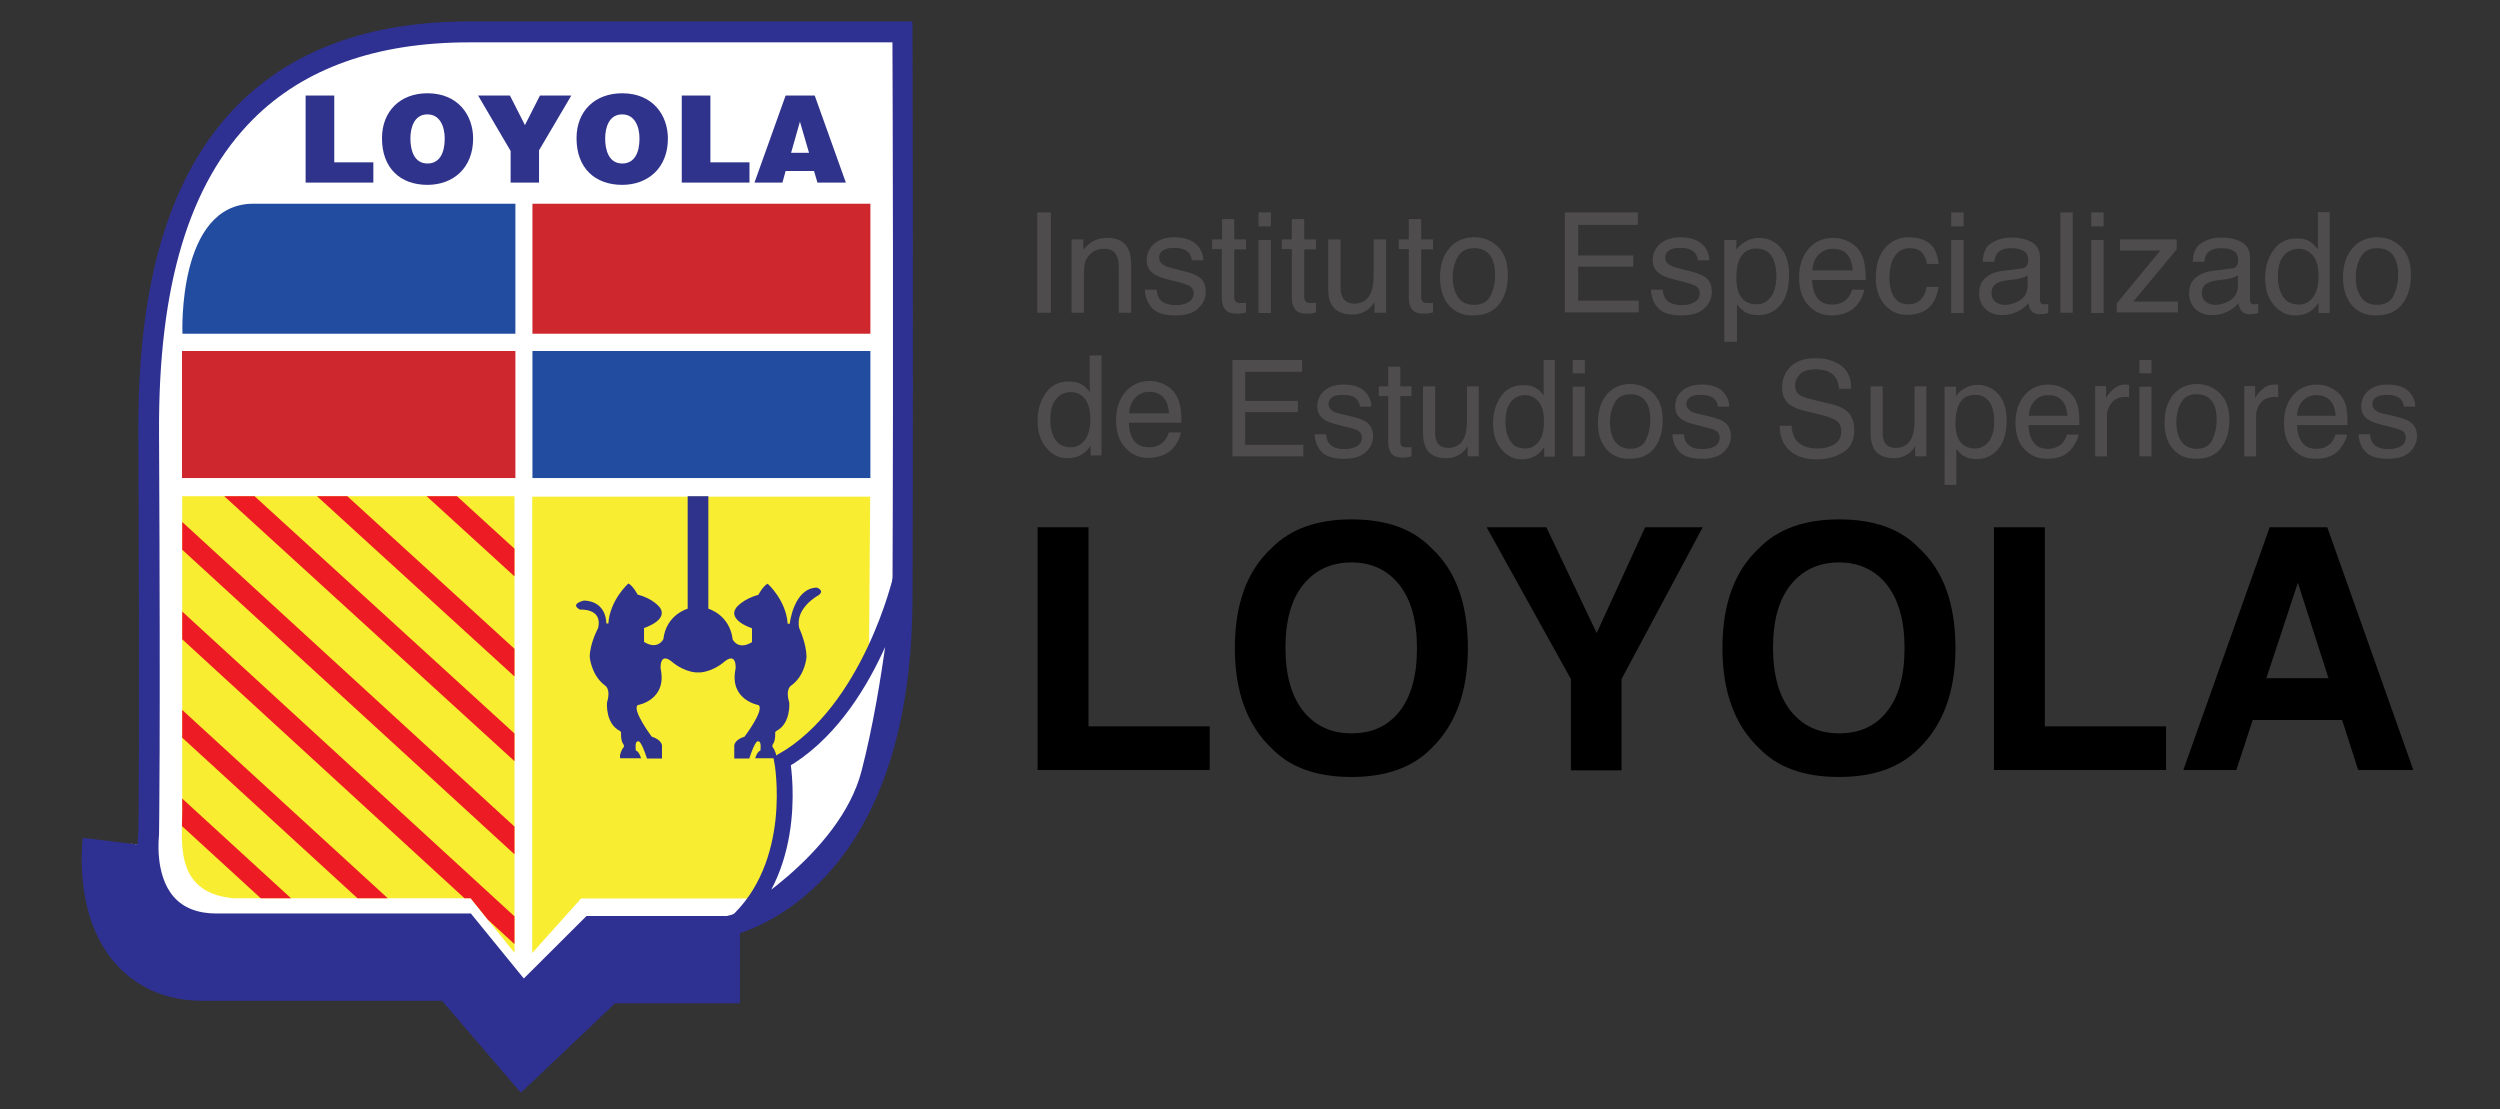 <?xml version="1.0" encoding="utf-8"?>
<!-- Generator: Adobe Illustrator 21.1.0, SVG Export Plug-In . SVG Version: 6.00 Build 0)  -->
<svg version="1.1" id="Layer_1" xmlns="http://www.w3.org/2000/svg" xmlns:xlink="http://www.w3.org/1999/xlink" x="0px" y="0px"
	 viewBox="0 0 825 366" style="enable-background:new 0 0 825 366;" xml:space="preserve">
<rect x="0" y="0" width="825" height="366" fill="#333333" stroke="none"/>
<style type="text/css">
	.st0{fill:#FFFFFF;stroke:#2E3192;stroke-width:43;}
	.st1{fill:#FFFFFF;}
	.st2{fill:#2E3192;}
	.st3{fill:#30338B;}
	.st4{fill:#224C9F;}
	.st5{fill:#CE272D;}
	.st6{fill:#F9ED32;}
	.st7{clip-path:url(#SVGID_2_);fill:none;stroke:#ED1C24;stroke-width:9;}
	.st8{fill:#FFFFFF;stroke:#2E3192;stroke-width:6.982;}
	.st9{fill:#4E4C4D;}
</style>
<symbol  id="New_Symbol" viewBox="-184.8 -235.5 369.6 471.1">
	<path class="st0" d="M-159.3-126.1c0,0-5.8-47.6,31.2-47.6c36.9,0,115.4,0,115.4,0l26.4-30.8l31.3,29.7h63.5"/>
	<g>
		<path class="st1" d="M180.1,231c0,0-133.1,0-190.8,0c-128.9,0-141.2-110.4-140.9-175.9c0.7-140.7,0-176.8,0-176.8
			s-5.5-39.6,29.7-39.6c35.2,0,109.9,0,109.9,0L13.1-192l29.8,29.7h60.4c0,0,76.2,14.8,76.7,142.2C180.6,107,180.1,231,180.1,231z"
			/>
		<path class="st2" d="M12.7-198.7l-26.9,33h-107.8c-11,0-19.6,3.5-25.6,10.4c-10.8,12.4-8.9,31.3-8.6,34c0.1,3.4,0.6,43.3,0,176.5
			c-0.3,66.8,14.1,113.9,43.9,143.9c24.2,24.3,58.3,36.6,101.5,36.6c0,0,0,0,0,0l195.2,0l0-4.5c0-1.2,0.5-125.5,0-251.3
			c-0.2-37.1-7.2-88.5-39.8-122c-19.9-20.4-39.7-24.4-40.5-24.6l-0.4-0.1h-59L12.7-198.7z M-10.7,226.5c-40.7,0-72.7-11.4-95.1-33.9
			c-28.1-28.2-41.6-73.2-41.3-137.5c0.7-139.1,0-176.5,0-176.9l0-0.5c0-0.2-2.2-17.3,6.5-27.2c4.2-4.8,10.5-7.3,18.7-7.3h112
			l23.3-28.6l27.6,27.5h61.8c2.6,0.6,19.3,5.2,35.9,22.4c23.9,24.8,36.6,64.7,36.9,115.3c0.5,112.2,0.1,223.3,0,246.7L-10.7,226.5z"
			/>
	</g>
	<g>
		<path class="st3" d="M-82.6,164.8v38.3H-70v-29.4h17.2v-8.9H-82.6z"/>
		<path class="st3" d="M-8.9,184.2c0-13-8.8-20.4-20.1-20.4c-12,0-20,7.4-20,20.5c0,12,8.1,19.8,20,19.8
			C-15.4,204.1-8.9,194.3-8.9,184.2z M-36.5,184.2c0-4.9,1.5-11,7.5-11c5.4,0,7.6,4.7,7.6,11c0,5.2-2.1,10.7-7.7,10.6
			C-34.8,194.8-36.5,189-36.5,184.2z"/>
		<path class="st3" d="M20.1,164.8H7.6v13.9l-14.3,24.4h14l6.6-13l6.6,13h13.8L20.1,179V164.8z"/>
		<path class="st3" d="M76.8,184.2c0-13-8.8-20.4-20.1-20.4c-12,0-20.1,7.4-20.1,20.5c0,12,8.1,19.8,20.1,19.8
			C70.3,204.1,76.8,194.3,76.8,184.2z M49.2,184.2c0-4.9,1.5-11,7.5-11c5.4,0,7.6,4.7,7.6,11c0,5.2-2.1,10.7-7.7,10.6
			C50.9,194.8,49.2,189,49.2,184.2z"/>
		<path class="st3" d="M82.9,164.8v38.3h12.6v-29.4h17.2v-8.9H82.9z"/>
		<path class="st3" d="M114.9,164.8l13.7,38.3h12.8l13.7-38.3h-12.5l-1.5,5.1h-12.5l-1.4-5.1H114.9z M134.9,191.6l-3.9-13.7h7.9
			L134.9,191.6z"/>
	</g>
	<path class="st4" d="M9.7,98.3h-146.5c0,0-2.4,57.2,31.2,57.2c31.2,0,115.3,0,115.3,0V98.3z"/>
	<rect x="17.2" y="98.3" class="st5" width="148.7" height="57.2"/>
	<rect x="-137" y="34.8" class="st5" width="146.7" height="55.9"/>
	<rect x="17.2" y="34.8" class="st4" width="148.7" height="55.9"/>
	<path class="st6" d="M165-85.2l0.8,111.8H17.1v-200.8l21.5,24h74.5C141.2-147.4,164.5-99.6,165-85.2z"/>
	<path class="st6" d="M-136.9-108.4V26.8H9.3v-200.9l-19.3,24h-104.5C-142.1-147.4-136.4-122.8-136.9-108.4z"/>
	<g>
		<defs>
			<path id="SVGID_1_" d="M-136.9-108.4V26.8H9.3v-200.9l-19.3,24h-104.5C-142.1-147.4-136.4-122.8-136.9-108.4z"/>
		</defs>
		<clipPath id="SVGID_2_">
			<use xlink:href="#SVGID_1_"  style="overflow:visible;"/>
		</clipPath>
		<line class="st7" x1="-100.6" y1="53.9" x2="47.5" y2="-81.3"/>
		<line class="st7" x1="-78.1" y1="77.4" x2="70" y2="-57.8"/>
		<line class="st7" x1="-119.4" y1="33.8" x2="28.7" y2="-101.4"/>
		<line class="st7" x1="-149.7" y1="21.1" x2="12.5" y2="-127.6"/>
		<line class="st7" x1="-149.7" y1="-18.3" x2="12.5" y2="-167.1"/>
		<line class="st7" x1="-166.3" y1="-46.4" x2="-4" y2="-195.1"/>
		<line class="st7" x1="-181.8" y1="-71.2" x2="-19.5" y2="-219.9"/>
	</g>
	<path class="st3" d="M142.3-13.4c-10.2-0.3-11.9-15.9-11.9-15.9h-0.9c-0.7,10.4-8.8,17.6-8.8,17.6c-2-0.9-4.1-4.9-4.1-4.9
		c-6.8-1.8-9.7-5.6-9.7-5.6c-4.1-5.6,6.9-9.1,6.9-9.1v-6.1c-6.2-3.8-8.5,1.2-8.5,1.2C104-25.3,94.6-22.7,94.6-22.7v49.5h-3.3h-2.5
		h-3.3v-49.5c0,0-9.4-2.5-10.7-13.4c0,0-2.4-5-8.5-1.2v6.1c0,0,11,3.5,6.9,9.1c0,0-2.9,3.9-9.7,5.6c0,0-2.1,4-4.1,4.9
		c0,0-8.1-7.2-8.8-17.6h-0.9c0,0,0.4,9.7-9.8,10.1c0,0-6.5-1.4-1.8-4c0,0,10.1,0.8,8-8.1c0,0-3.6-6.6-3.7-12.6c0,0,0.5-7.9,6.6-12.6
		c0,0,2.9-1.3,1-7.6c0,0-0.8-9.2,5.7-12.5l0.5-0.5c0,0-0.3-3.7,1-5.3c0,0,0.8-1-0.4-2c0,0-1.5-2.7-1-4.2h9.2c0,0-0.8,3-2.3,3.4
		c0,0-0.6,4.2,0.9,4c0,0,1,1.6,4-7.5h6.6v5.8c0,0-0.2,2.5-4.5,3.8c0,0-8.8,11.7-6.2,13.9c0,0,13.1,2.1,10.1,16.1
		c0,0-0.6,7.7,5.2,2.8c0,0,4.3-3.9,10.1-4.5v0c0.4,0,0.8,0,1.2,0c0.4,0,0.8-0.1,1.2,0v0c5.8,0.6,10.1,4.5,10.1,4.5
		c5.8,4.9,5.2-2.8,5.2-2.8c-3-13.9,10.1-16.1,10.1-16.1c2.7-2.2-6.2-13.9-6.2-13.9c-4.3-1.3-4.5-3.8-4.5-3.8v-5.8h6.6
		c3,9.1,4,7.5,4,7.5c1.5,0.2,0.9-4,0.9-4c-1.5-0.5-2.3-3.4-2.3-3.4h9.2c0.5,1.5-1,4.2-1,4.2c-1.1,1-0.4,2-0.4,2c1.3,1.6,1,5.3,1,5.3
		l0.5,0.5c6.5,3.3,5.7,12.5,5.7,12.5c-1.9,6.3,1,7.6,1,7.6c6.2,4.6,6.6,12.6,6.6,12.6c-0.1,5.9-3.2,12.5-3.2,12.5
		c-2.1,9,8.6,14.6,8.6,14.6C145.9-14.6,142.3-13.4,142.3-13.4z"/>
	<path class="st8" d="M179.5-8.7c0,0-13.4-58.8-52.4-81.1c0,0,8.4-45.6-21.1-71.8c0,0,49.3,27.5,59.4,66.7
		C175.5-55.8,179.5-8.7,179.5-8.7z"/>
</symbol>
<g>
	
		<use xlink:href="#New_Symbol"  width="369.6" height="471.1" id="XMLID_2_" x="-184.8" y="-235.5" transform="matrix(0.75 0 0 -0.75 162.806 183.853)" style="overflow:visible;"/>
	<g>
		<g>
			<path class="st9" d="M342.3,70.1h4.5v33.1h-4.5V70.1z"/>
			<path class="st9" d="M353.6,79h3.9v3.4c1.1-1.4,2.4-2.4,3.6-3c1.3-0.6,2.7-0.9,4.3-0.9c3.4,0,5.7,1.2,6.9,3.6
				c0.7,1.3,1,3.2,1,5.6v15.5h-4.1V88c0-1.5-0.2-2.7-0.7-3.6c-0.7-1.5-2-2.3-3.9-2.3c-1,0-1.8,0.1-2.4,0.3c-1.1,0.3-2.1,1-2.9,2
				c-0.7,0.8-1.1,1.6-1.3,2.5c-0.2,0.9-0.3,2.1-0.3,3.6v12.7h-4.1V79z"/>
			<path class="st9" d="M381.7,95.6c0.1,1.4,0.5,2.4,1,3.1c1,1.3,2.9,2,5.4,2c1.5,0,2.9-0.3,4.1-1c1.2-0.7,1.7-1.7,1.7-3
				c0-1-0.5-1.8-1.4-2.4c-0.6-0.3-1.8-0.7-3.5-1.2l-3.3-0.8c-2.1-0.5-3.6-1.1-4.6-1.7c-1.8-1.1-2.7-2.6-2.7-4.6
				c0-2.3,0.8-4.1,2.5-5.6c1.7-1.4,3.9-2.1,6.7-2.1c3.7,0,6.3,1.1,8,3.2c1,1.4,1.5,2.8,1.5,4.4h-3.8c-0.1-0.9-0.4-1.7-1-2.5
				c-1-1.1-2.6-1.6-5-1.6c-1.6,0-2.8,0.3-3.6,0.9c-0.8,0.6-1.2,1.4-1.2,2.3c0,1,0.5,1.9,1.6,2.5c0.6,0.4,1.5,0.7,2.7,1l2.7,0.7
				c3,0.7,5,1.4,6,2.1c1.6,1,2.4,2.7,2.4,4.9c0,2.2-0.8,4-2.5,5.6c-1.7,1.6-4.2,2.3-7.5,2.3c-3.6,0-6.2-0.8-7.7-2.4
				c-1.5-1.6-2.3-3.7-2.4-6.1H381.7z"/>
			<path class="st9" d="M403.2,72.3h4.1V79h3.9v3.3h-3.9v15.8c0,0.8,0.3,1.4,0.9,1.7c0.3,0.2,0.8,0.2,1.6,0.2c0.2,0,0.4,0,0.6,0
				c0.2,0,0.5,0,0.8-0.1v3.2c-0.5,0.1-1,0.2-1.5,0.3c-0.5,0.1-1,0.1-1.6,0.1c-1.9,0-3.2-0.5-3.9-1.5c-0.7-1-1-2.2-1-3.8v-16H400V79
				h3.3V72.3z"/>
			<path class="st9" d="M415.3,70.1h4.1v4.6h-4.1V70.1z M415.3,79.2h4.1v24.1h-4.1V79.2z"/>
			<path class="st9" d="M426.3,72.3h4.1V79h3.9v3.3h-3.9v15.8c0,0.8,0.3,1.4,0.9,1.7c0.3,0.2,0.8,0.2,1.6,0.2c0.2,0,0.4,0,0.6,0
				c0.2,0,0.5,0,0.8-0.1v3.2c-0.5,0.1-1,0.2-1.5,0.3c-0.5,0.1-1,0.1-1.6,0.1c-1.9,0-3.2-0.5-3.9-1.5c-0.7-1-1-2.2-1-3.8v-16h-3.3V79
				h3.3V72.3z"/>
			<path class="st9" d="M442.4,79v16c0,1.2,0.2,2.2,0.6,3c0.7,1.4,2,2.2,3.9,2.2c2.8,0,4.6-1.3,5.6-3.8c0.5-1.4,0.8-3.2,0.8-5.6V79
				h4.1v24.2h-3.8l0-3.6c-0.5,0.9-1.2,1.7-1.9,2.3c-1.5,1.3-3.4,1.9-5.5,1.9c-3.4,0-5.7-1.2-6.9-3.5c-0.7-1.2-1-2.9-1-4.9V79H442.4z
				"/>
			<path class="st9" d="M464.9,72.3h4.1V79h3.9v3.3H469v15.8c0,0.8,0.3,1.4,0.9,1.7c0.3,0.2,0.8,0.2,1.6,0.2c0.2,0,0.4,0,0.6,0
				c0.2,0,0.5,0,0.8-0.1v3.2c-0.5,0.1-1,0.2-1.5,0.3c-0.5,0.1-1,0.1-1.6,0.1c-1.9,0-3.2-0.5-3.9-1.5c-0.7-1-1-2.2-1-3.8v-16h-3.3V79
				h3.3V72.3z"/>
			<path class="st9" d="M494.4,81.5c2.1,2.1,3.2,5.1,3.2,9.2c0,3.9-0.9,7.1-2.8,9.6c-1.9,2.5-4.8,3.8-8.8,3.8
				c-3.3,0-5.9-1.1-7.9-3.4c-1.9-2.2-2.9-5.3-2.9-9.1c0-4.1,1-7.3,3.1-9.7c2-2.4,4.8-3.6,8.2-3.6C489.7,78.3,492.3,79.4,494.4,81.5z
				 M491.9,97.5c1-2,1.5-4.3,1.5-6.8c0-2.3-0.4-4.1-1.1-5.5c-1.1-2.2-3.1-3.3-5.8-3.3c-2.5,0-4.2,0.9-5.4,2.8
				c-1.1,1.9-1.7,4.2-1.7,6.9c0,2.6,0.6,4.7,1.7,6.4c1.1,1.7,2.9,2.6,5.3,2.6C489.1,100.6,490.9,99.6,491.9,97.5z"/>
			<path class="st9" d="M516.4,70.1h24.1v4.1h-19.7v10.1H539V88h-18.2v11.2h20v3.9h-24.4V70.1z"/>
			<path class="st9" d="M548.7,95.6c0.1,1.4,0.5,2.4,1,3.1c1,1.3,2.9,2,5.4,2c1.5,0,2.9-0.3,4.1-1c1.2-0.7,1.7-1.7,1.7-3
				c0-1-0.5-1.8-1.4-2.4c-0.6-0.3-1.8-0.7-3.5-1.2l-3.3-0.8c-2.1-0.5-3.6-1.1-4.6-1.7c-1.8-1.1-2.7-2.6-2.7-4.6
				c0-2.3,0.8-4.1,2.5-5.6c1.7-1.4,3.9-2.1,6.7-2.1c3.7,0,6.3,1.1,8,3.2c1,1.4,1.5,2.8,1.5,4.4h-3.8c-0.1-0.9-0.4-1.7-1-2.5
				c-1-1.1-2.6-1.6-5-1.6c-1.6,0-2.8,0.3-3.6,0.9c-0.8,0.6-1.2,1.4-1.2,2.3c0,1,0.5,1.9,1.6,2.5c0.6,0.4,1.5,0.7,2.7,1l2.7,0.7
				c3,0.7,5,1.4,6,2.1c1.6,1,2.4,2.7,2.4,4.9c0,2.2-0.8,4-2.5,5.6c-1.7,1.6-4.2,2.3-7.5,2.3c-3.6,0-6.2-0.8-7.7-2.4
				c-1.5-1.6-2.3-3.7-2.4-6.1H548.7z"/>
			<path class="st9" d="M569,79.2h4v3.2c0.8-1.1,1.7-1.9,2.7-2.5c1.4-0.9,3-1.4,4.8-1.4c2.7,0,5.1,1,7,3.1c1.9,2.1,2.9,5.1,2.9,9
				c0,5.3-1.4,9-4.1,11.3c-1.8,1.4-3.8,2.1-6.1,2.1c-1.8,0-3.4-0.4-4.6-1.2c-0.7-0.5-1.5-1.2-2.4-2.3v12.3H569V79.2z M584.3,98.1
				c1.3-1.6,1.9-4,1.9-7.1c0-1.9-0.3-3.6-0.8-5c-1.1-2.7-3-4-5.8-4c-2.8,0-4.8,1.4-5.8,4.2c-0.6,1.5-0.8,3.4-0.8,5.7
				c0,1.9,0.3,3.5,0.8,4.8c1.1,2.5,3,3.7,5.8,3.7C581.5,100.5,583,99.7,584.3,98.1z"/>
			<path class="st9" d="M610,79.7c1.6,0.8,2.8,1.8,3.7,3.1c0.8,1.2,1.3,2.6,1.6,4.3c0.2,1.1,0.4,2.9,0.4,5.3H598
				c0.1,2.5,0.6,4.4,1.7,5.9c1.1,1.5,2.7,2.2,5,2.2c2.1,0,3.8-0.7,5-2.1c0.7-0.8,1.2-1.8,1.5-2.8h4c-0.1,0.9-0.5,1.9-1,3
				c-0.6,1.1-1.3,2-2,2.7c-1.2,1.2-2.7,2-4.5,2.4c-1,0.2-2.1,0.4-3.3,0.4c-3,0-5.5-1.1-7.6-3.3c-2.1-2.2-3.1-5.3-3.1-9.2
				c0-3.9,1-7,3.1-9.5c2.1-2.4,4.8-3.6,8.2-3.6C606.7,78.5,608.4,78.9,610,79.7z M611.4,89.2c-0.2-1.8-0.5-3.2-1.1-4.2
				c-1.1-2-2.9-2.9-5.5-2.9c-1.9,0-3.4,0.7-4.7,2c-1.3,1.3-1.9,3.1-2,5.1H611.4z"/>
			<path class="st9" d="M636.7,80.3c1.7,1.3,2.7,3.6,3.1,6.8h-3.9c-0.2-1.5-0.8-2.7-1.6-3.7c-0.9-1-2.2-1.5-4.1-1.5
				c-2.6,0-4.4,1.3-5.6,3.8c-0.7,1.6-1.1,3.7-1.1,6.1c0,2.4,0.5,4.5,1.5,6.1c1,1.7,2.6,2.5,4.8,2.5c1.7,0,3-0.5,4-1.5
				c1-1,1.7-2.4,2-4.2h3.9c-0.5,3.2-1.6,5.5-3.4,7c-1.8,1.5-4.1,2.2-6.9,2.2c-3.2,0-5.7-1.2-7.6-3.5c-1.9-2.3-2.8-5.2-2.8-8.7
				c0-4.2,1-7.5,3.1-9.9c2.1-2.4,4.7-3.5,7.9-3.5C632.8,78.3,635,79,636.7,80.3z"/>
			<path class="st9" d="M643.9,70.1h4.1v4.6h-4.1V70.1z M643.9,79.2h4.1v24.1h-4.1V79.2z"/>
			<path class="st9" d="M667.1,88.6c0.9-0.1,1.6-0.5,1.9-1.2c0.2-0.4,0.3-0.9,0.3-1.6c0-1.4-0.5-2.4-1.5-3c-1-0.6-2.4-0.9-4.2-0.9
				c-2.1,0-3.6,0.6-4.5,1.7c-0.5,0.6-0.8,1.6-1,2.8h-3.8c0.1-3,1-5.1,2.9-6.2c1.9-1.2,4-1.8,6.5-1.8c2.8,0,5.1,0.5,6.9,1.6
				c1.8,1.1,2.6,2.8,2.6,5.1v13.9c0,0.4,0.1,0.8,0.3,1c0.2,0.3,0.5,0.4,1.1,0.4c0.2,0,0.4,0,0.6,0c0.2,0,0.5-0.1,0.7-0.1v3
				c-0.6,0.2-1.1,0.3-1.4,0.3c-0.3,0-0.8,0.1-1.4,0.1c-1.4,0-2.4-0.5-3-1.5c-0.3-0.5-0.6-1.3-0.7-2.2c-0.8,1.1-2,2-3.6,2.8
				c-1.5,0.8-3.3,1.2-5.1,1.2c-2.2,0-4.1-0.7-5.5-2c-1.4-1.4-2.1-3.1-2.1-5.1c0-2.2,0.7-4,2.1-5.2c1.4-1.2,3.2-2,5.5-2.3L667.1,88.6
				z M658.5,99.6c0.9,0.7,1.9,1,3,1c1.4,0,2.8-0.3,4.2-1c2.3-1.1,3.4-2.9,3.4-5.4v-3.3c-0.5,0.3-1.1,0.6-1.9,0.8
				c-0.8,0.2-1.5,0.4-2.3,0.5l-2.5,0.3c-1.5,0.2-2.6,0.5-3.3,0.9c-1.3,0.7-1.9,1.8-1.9,3.4C657.2,98,657.7,98.9,658.5,99.6z"/>
			<path class="st9" d="M679.9,70.1h4.1v33.1h-4.1V70.1z"/>
			<path class="st9" d="M690.1,70.1h4.1v4.6h-4.1V70.1z M690.1,79.2h4.1v24.1h-4.1V79.2z"/>
			<path class="st9" d="M698.6,100l14.3-17.3h-13.3V79h18.7v3.3l-14.3,17.2h14.7v3.6h-20.2V100z"/>
			<path class="st9" d="M736.4,88.6c0.9-0.1,1.6-0.5,1.9-1.2c0.2-0.4,0.3-0.9,0.3-1.6c0-1.4-0.5-2.4-1.5-3c-1-0.6-2.4-0.9-4.2-0.9
				c-2.1,0-3.6,0.6-4.5,1.7c-0.5,0.6-0.8,1.6-1,2.8h-3.8c0.1-3,1-5.1,2.9-6.2c1.9-1.2,4-1.8,6.5-1.8c2.8,0,5.1,0.5,6.9,1.6
				c1.8,1.1,2.6,2.8,2.6,5.1v13.9c0,0.4,0.1,0.8,0.3,1c0.2,0.3,0.5,0.4,1.1,0.4c0.2,0,0.4,0,0.6,0c0.2,0,0.5-0.1,0.7-0.1v3
				c-0.6,0.2-1.1,0.3-1.4,0.3c-0.3,0-0.8,0.1-1.4,0.1c-1.4,0-2.4-0.5-3-1.5c-0.3-0.5-0.6-1.3-0.7-2.2c-0.8,1.1-2,2-3.6,2.8
				c-1.5,0.8-3.3,1.2-5.1,1.2c-2.2,0-4.1-0.7-5.5-2c-1.4-1.4-2.1-3.1-2.1-5.1c0-2.2,0.7-4,2.1-5.2c1.4-1.2,3.2-2,5.5-2.3L736.4,88.6
				z M727.9,99.6c0.9,0.7,1.9,1,3,1c1.4,0,2.8-0.3,4.2-1c2.3-1.1,3.4-2.9,3.4-5.4v-3.3c-0.5,0.3-1.1,0.6-1.9,0.8
				c-0.8,0.2-1.5,0.4-2.3,0.5l-2.5,0.3c-1.5,0.2-2.6,0.5-3.3,0.9c-1.3,0.7-1.9,1.8-1.9,3.4C726.6,98,727,98.9,727.9,99.6z"/>
			<path class="st9" d="M762.4,79.8c0.7,0.5,1.5,1.2,2.5,2.4V70h3.9v33.3h-3.7v-3.4c-0.9,1.5-2.1,2.6-3.3,3.2c-1.3,0.7-2.8,1-4.4,1
				c-2.7,0-5-1.1-7-3.4c-2-2.3-2.9-5.3-2.9-9c0-3.5,0.9-6.6,2.7-9.1c1.8-2.6,4.3-3.9,7.7-3.9C759.7,78.6,761.2,79,762.4,79.8z
				 M753.4,97.9c1.1,1.7,2.8,2.6,5.3,2.6c1.9,0,3.4-0.8,4.6-2.4c1.2-1.6,1.8-3.9,1.8-7c0-3.1-0.6-5.3-1.9-6.8
				c-1.2-1.5-2.8-2.2-4.6-2.2c-2,0-3.7,0.8-5,2.3c-1.3,1.6-1.9,3.9-1.9,6.9C751.7,94,752.3,96.2,753.4,97.9z"/>
			<path class="st9" d="M792.4,81.5c2.1,2.1,3.2,5.1,3.2,9.2c0,3.9-0.9,7.1-2.8,9.6c-1.9,2.5-4.8,3.8-8.8,3.8
				c-3.3,0-5.9-1.1-7.9-3.4c-1.9-2.2-2.9-5.3-2.9-9.1c0-4.1,1-7.3,3.1-9.7c2-2.4,4.8-3.6,8.2-3.6C787.6,78.3,790.2,79.4,792.4,81.5z
				 M789.9,97.5c1-2,1.5-4.3,1.5-6.8c0-2.3-0.4-4.1-1.1-5.5c-1.1-2.2-3.1-3.3-5.8-3.3c-2.5,0-4.2,0.9-5.4,2.8
				c-1.1,1.9-1.7,4.2-1.7,6.9c0,2.6,0.6,4.7,1.7,6.4c1.1,1.7,2.9,2.6,5.3,2.6C787,100.6,788.9,99.6,789.9,97.5z"/>
		</g>
		<path class="st9" d="M357.2,127c0.7,0.4,1.5,1.2,2.4,2.4v-12.1h3.9v33h-3.6v-3.3c-0.9,1.5-2,2.5-3.3,3.2c-1.3,0.7-2.7,1-4.4,1
			c-2.7,0-5-1.1-6.9-3.4c-1.9-2.2-2.9-5.2-2.9-9c0-3.5,0.9-6.5,2.7-9.1c1.8-2.6,4.3-3.8,7.6-3.8C354.4,125.9,356,126.2,357.2,127z
			 M348.2,145c1.1,1.7,2.8,2.6,5.2,2.6c1.9,0,3.4-0.8,4.6-2.4c1.2-1.6,1.8-3.9,1.8-6.9c0-3-0.6-5.3-1.8-6.7
			c-1.2-1.5-2.8-2.2-4.6-2.2c-2,0-3.7,0.8-4.9,2.3c-1.3,1.6-1.9,3.8-1.9,6.9C346.6,141.1,347.1,143.3,348.2,145z"/>
		<path class="st9" d="M384.3,126.9c1.6,0.8,2.8,1.8,3.6,3.1c0.8,1.2,1.3,2.6,1.6,4.2c0.2,1.1,0.4,2.9,0.4,5.3h-17.4
			c0.1,2.4,0.6,4.4,1.7,5.9s2.7,2.2,5,2.2c2.1,0,3.8-0.7,5-2.1c0.7-0.8,1.2-1.7,1.5-2.8h4c-0.1,0.9-0.5,1.9-1,2.9
			c-0.6,1.1-1.2,2-2,2.7c-1.2,1.2-2.7,2-4.5,2.4c-1,0.2-2.1,0.4-3.3,0.4c-3,0-5.5-1.1-7.5-3.3c-2.1-2.2-3.1-5.2-3.1-9.1
			c0-3.9,1-7,3.1-9.4c2.1-2.4,4.8-3.6,8.1-3.6C381.1,125.7,382.8,126.1,384.3,126.9z M385.8,136.4c-0.2-1.7-0.5-3.1-1.1-4.2
			c-1.1-1.9-2.9-2.9-5.5-2.9c-1.8,0-3.4,0.7-4.6,2c-1.2,1.3-1.9,3-2,5.1H385.8z"/>
		<path class="st9" d="M406.7,118.8h23v3.9h-18.8v9.6h17.4v3.7h-17.4v10.8h19.2v3.8h-23.4V118.8z"/>
		<path class="st9" d="M437.6,143.3c0.1,1.3,0.4,2.3,1,3c1,1.3,2.7,1.9,5.2,1.9c1.5,0,2.8-0.3,3.9-0.9c1.1-0.6,1.7-1.6,1.7-2.9
			c0-1-0.4-1.8-1.3-2.3c-0.6-0.3-1.7-0.7-3.4-1.1l-3.1-0.8c-2-0.5-3.5-1-4.4-1.6c-1.7-1.1-2.5-2.5-2.5-4.4c0-2.2,0.8-4,2.4-5.3
			c1.6-1.4,3.7-2,6.4-2c3.5,0,6.1,1,7.6,3.1c1,1.3,1.5,2.7,1.4,4.2h-3.7c-0.1-0.9-0.4-1.7-1-2.4c-0.9-1-2.5-1.5-4.8-1.5
			c-1.5,0-2.6,0.3-3.4,0.8c-0.8,0.6-1.2,1.3-1.2,2.2c0,1,0.5,1.8,1.5,2.4c0.6,0.4,1.5,0.7,2.6,0.9l2.6,0.6c2.8,0.7,4.8,1.3,5.7,2
			c1.5,1,2.3,2.6,2.3,4.7c0,2.1-0.8,3.8-2.4,5.3c-1.6,1.5-4,2.2-7.2,2.2c-3.5,0-6-0.8-7.4-2.3s-2.2-3.5-2.3-5.8H437.6z"/>
		<path class="st9" d="M458.2,121h3.9v6.5h3.7v3.2h-3.7v15.1c0,0.8,0.3,1.3,0.8,1.6c0.3,0.2,0.8,0.2,1.5,0.2c0.2,0,0.4,0,0.6,0
			s0.5,0,0.8-0.1v3.1c-0.4,0.1-0.9,0.2-1.4,0.3c-0.5,0.1-1,0.1-1.6,0.1c-1.8,0-3-0.5-3.7-1.4c-0.6-0.9-1-2.1-1-3.6v-15.3h-3.1v-3.2
			h3.1V121z"/>
		<path class="st9" d="M473.6,127.4v15.4c0,1.2,0.2,2.1,0.5,2.9c0.7,1.4,1.9,2.1,3.8,2.1c2.6,0,4.4-1.2,5.4-3.6
			c0.5-1.3,0.8-3.1,0.8-5.3v-11.4h3.9v23.1h-3.7l0-3.4c-0.5,0.9-1.1,1.6-1.8,2.2c-1.5,1.2-3.2,1.8-5.3,1.8c-3.2,0-5.4-1.1-6.6-3.3
			c-0.6-1.2-1-2.8-1-4.7v-15.7H473.6z"/>
		<path class="st9" d="M507.1,128.2c0.7,0.4,1.5,1.2,2.3,2.3v-11.7h3.7v31.9h-3.5v-3.2c-0.9,1.4-2,2.5-3.2,3.1c-1.2,0.6-2.6,1-4.2,1
			c-2.6,0-4.8-1.1-6.7-3.3c-1.9-2.2-2.8-5.1-2.8-8.7c0-3.4,0.9-6.3,2.6-8.8c1.7-2.5,4.2-3.7,7.4-3.7
			C504.4,127,505.9,127.4,507.1,128.2z M498.4,145.5c1,1.7,2.7,2.5,5,2.5c1.8,0,3.3-0.8,4.4-2.3c1.2-1.5,1.7-3.8,1.7-6.7
			c0-2.9-0.6-5.1-1.8-6.5c-1.2-1.4-2.7-2.1-4.4-2.1c-1.9,0-3.5,0.7-4.7,2.2c-1.2,1.5-1.8,3.7-1.8,6.6
			C496.8,141.8,497.3,143.8,498.4,145.5z"/>
		<path class="st9" d="M519,118.8h4v4.4h-4V118.8z M519,127.6h4v23h-4V127.6z"/>
		<path class="st9" d="M545.6,129.8c2,2,3.1,4.9,3.1,8.8c0,3.7-0.9,6.8-2.7,9.2c-1.8,2.4-4.6,3.6-8.4,3.6c-3.2,0-5.7-1.1-7.5-3.2
			c-1.9-2.2-2.8-5-2.8-8.7c0-3.9,1-7,2.9-9.3c2-2.3,4.6-3.5,7.9-3.5C541,126.8,543.5,127.8,545.6,129.8z M543.2,145.1
			c0.9-1.9,1.4-4.1,1.4-6.5c0-2.2-0.3-3.9-1-5.3c-1.1-2.1-2.9-3.2-5.6-3.2c-2.4,0-4.1,0.9-5.1,2.7s-1.6,4-1.6,6.6
			c0,2.5,0.5,4.5,1.6,6.2c1.1,1.6,2.8,2.5,5.1,2.5C540.5,148.1,542.2,147.1,543.2,145.1z"/>
		<path class="st9" d="M555.7,143.3c0.1,1.3,0.4,2.3,1,3c1,1.3,2.7,1.9,5.2,1.9c1.5,0,2.8-0.3,3.9-0.9c1.1-0.6,1.7-1.6,1.7-2.9
			c0-1-0.4-1.8-1.3-2.3c-0.6-0.3-1.7-0.7-3.4-1.1l-3.1-0.8c-2-0.5-3.5-1-4.4-1.6c-1.7-1.1-2.5-2.5-2.5-4.4c0-2.2,0.8-4,2.4-5.3
			c1.6-1.4,3.7-2,6.4-2c3.5,0,6.1,1,7.6,3.1c1,1.3,1.5,2.7,1.4,4.2h-3.7c-0.1-0.9-0.4-1.7-1-2.4c-0.9-1-2.5-1.5-4.8-1.5
			c-1.5,0-2.6,0.3-3.4,0.8c-0.8,0.6-1.2,1.3-1.2,2.2c0,1,0.5,1.8,1.5,2.4c0.6,0.4,1.5,0.7,2.6,0.9l2.6,0.6c2.8,0.7,4.8,1.3,5.7,2
			c1.5,1,2.3,2.6,2.3,4.7c0,2.1-0.8,3.8-2.4,5.3c-1.6,1.5-4,2.2-7.2,2.2c-3.5,0-6-0.8-7.4-2.3c-1.5-1.6-2.2-3.5-2.3-5.8H555.7z"/>
		<path class="st9" d="M591.2,140.4c0.1,1.8,0.5,3.3,1.2,4.4c1.4,2.1,3.8,3.2,7.3,3.2c1.6,0,3-0.2,4.2-0.7c2.5-0.9,3.7-2.5,3.7-4.8
			c0-1.7-0.5-3-1.6-3.7c-1.1-0.7-2.7-1.3-5-1.9l-4.2-1c-2.7-0.6-4.6-1.3-5.8-2.1c-2-1.3-2.9-3.3-2.9-5.9c0-2.9,1-5.2,2.9-7
			c1.9-1.8,4.6-2.7,8.2-2.7c3.2,0,6,0.8,8.3,2.4c2.3,1.6,3.4,4.2,3.4,7.7h-4c-0.2-1.7-0.6-3-1.3-3.9c-1.3-1.7-3.4-2.5-6.4-2.5
			c-2.4,0-4.2,0.5-5.2,1.6c-1.1,1.1-1.6,2.3-1.6,3.7c0,1.6,0.6,2.7,1.9,3.4c0.8,0.5,2.7,1,5.6,1.7l4.3,1c2.1,0.5,3.7,1.2,4.8,2
			c2,1.5,2.9,3.6,2.9,6.5c0,3.5-1.2,6-3.7,7.5c-2.5,1.5-5.4,2.3-8.7,2.3c-3.8,0-6.9-1-9-3c-2.2-2-3.2-4.7-3.2-8.1H591.2z"/>
		<path class="st9" d="M621.3,127.4v15.4c0,1.2,0.2,2.1,0.5,2.9c0.7,1.4,1.9,2.1,3.8,2.1c2.6,0,4.4-1.2,5.4-3.6
			c0.5-1.3,0.8-3.1,0.8-5.3v-11.4h3.9v23.1H632l0-3.4c-0.5,0.9-1.1,1.6-1.8,2.2c-1.5,1.2-3.2,1.8-5.3,1.8c-3.2,0-5.4-1.1-6.6-3.3
			c-0.6-1.2-1-2.8-1-4.7v-15.7H621.3z"/>
		<path class="st9" d="M641.7,127.6h3.8v3.1c0.8-1.1,1.6-1.9,2.6-2.4c1.3-0.9,2.9-1.3,4.6-1.3c2.6,0,4.9,1,6.7,3
			c1.8,2,2.8,4.9,2.8,8.6c0,5-1.3,8.6-4,10.8c-1.7,1.4-3.6,2.1-5.9,2.1c-1.7,0-3.2-0.4-4.4-1.1c-0.7-0.4-1.5-1.2-2.3-2.2v11.8h-3.9
			V127.6z M656.3,145.7c1.2-1.5,1.8-3.8,1.8-6.8c0-1.8-0.3-3.4-0.8-4.8c-1-2.5-2.9-3.8-5.6-3.8c-2.7,0-4.6,1.3-5.6,4
			c-0.5,1.4-0.8,3.3-0.8,5.5c0,1.8,0.3,3.3,0.8,4.6c1,2.4,2.9,3.6,5.6,3.6C653.6,148,655.1,147.2,656.3,145.7z"/>
		<path class="st9" d="M680.9,128.1c1.5,0.8,2.7,1.8,3.5,3c0.8,1.2,1.3,2.5,1.5,4.1c0.2,1.1,0.3,2.8,0.3,5.1h-16.8
			c0.1,2.4,0.6,4.2,1.7,5.7s2.6,2.1,4.8,2.1c2,0,3.6-0.7,4.8-2c0.7-0.8,1.1-1.7,1.4-2.7h3.8c-0.1,0.9-0.4,1.8-1,2.8
			c-0.6,1-1.2,1.9-1.9,2.6c-1.2,1.2-2.6,1.9-4.4,2.3c-0.9,0.2-2,0.3-3.2,0.3c-2.9,0-5.3-1-7.3-3.1c-2-2.1-3-5-3-8.8
			c0-3.7,1-6.7,3-9.1c2-2.3,4.6-3.5,7.9-3.5C677.8,126.9,679.4,127.3,680.9,128.1z M682.3,137.2c-0.2-1.7-0.5-3-1.1-4
			c-1.1-1.9-2.8-2.8-5.3-2.8c-1.8,0-3.3,0.6-4.5,1.9c-1.2,1.3-1.8,2.9-1.9,4.9H682.3z"/>
		<path class="st9" d="M691.3,127.4h3.7v4c0.3-0.8,1-1.7,2.2-2.8c1.2-1.1,2.5-1.7,4.1-1.7c0.1,0,0.2,0,0.4,0c0.2,0,0.5,0,0.9,0.1
			v4.1c-0.2,0-0.4-0.1-0.6-0.1c-0.2,0-0.4,0-0.6,0c-2,0-3.5,0.6-4.5,1.9c-1.1,1.3-1.6,2.7-1.6,4.4v13.3h-3.9V127.4z"/>
		<path class="st9" d="M706,118.8h4v4.4h-4V118.8z M706,127.6h4v23h-4V127.6z"/>
		<path class="st9" d="M732.6,129.8c2,2,3.1,4.9,3.1,8.8c0,3.7-0.9,6.8-2.7,9.2c-1.8,2.4-4.6,3.6-8.4,3.6c-3.2,0-5.7-1.1-7.5-3.2
			c-1.9-2.2-2.8-5-2.8-8.7c0-3.9,1-7,2.9-9.3c2-2.3,4.6-3.5,7.9-3.5C728,126.8,730.5,127.8,732.6,129.8z M730.1,145.1
			c0.9-1.9,1.4-4.1,1.4-6.5c0-2.2-0.3-3.9-1-5.3c-1.1-2.1-2.9-3.2-5.6-3.2c-2.4,0-4.1,0.9-5.1,2.7c-1.1,1.8-1.6,4-1.6,6.6
			c0,2.5,0.5,4.5,1.6,6.2c1.1,1.6,2.8,2.5,5.1,2.5C727.4,148.1,729.2,147.1,730.1,145.1z"/>
		<path class="st9" d="M740.5,127.4h3.7v4c0.3-0.8,1-1.7,2.2-2.8c1.2-1.1,2.5-1.7,4.1-1.7c0.1,0,0.2,0,0.4,0c0.2,0,0.5,0,0.9,0.1
			v4.1c-0.2,0-0.4-0.1-0.6-0.1c-0.2,0-0.4,0-0.6,0c-2,0-3.5,0.6-4.5,1.9c-1.1,1.3-1.6,2.7-1.6,4.4v13.3h-3.9V127.4z"/>
		<path class="st9" d="M769.4,128.1c1.5,0.8,2.7,1.8,3.5,3c0.8,1.2,1.3,2.5,1.5,4.1c0.2,1.1,0.3,2.8,0.3,5.1H758
			c0.1,2.4,0.6,4.2,1.7,5.7s2.6,2.1,4.8,2.1c2,0,3.6-0.7,4.8-2c0.7-0.8,1.1-1.7,1.4-2.7h3.8c-0.1,0.9-0.4,1.8-1,2.8
			c-0.6,1-1.2,1.9-1.9,2.6c-1.2,1.2-2.6,1.9-4.4,2.3c-0.9,0.2-2,0.3-3.2,0.3c-2.9,0-5.3-1-7.3-3.1c-2-2.1-3-5-3-8.8
			c0-3.7,1-6.7,3-9.1c2-2.3,4.6-3.5,7.9-3.5C766.3,126.9,767.9,127.3,769.4,128.1z M770.8,137.2c-0.2-1.7-0.5-3-1.1-4
			c-1.1-1.9-2.8-2.8-5.3-2.8c-1.8,0-3.3,0.6-4.5,1.9c-1.2,1.3-1.8,2.9-1.9,4.9H770.8z"/>
		<path class="st9" d="M782.1,143.3c0.1,1.3,0.4,2.3,1,3c1,1.3,2.7,1.9,5.2,1.9c1.5,0,2.8-0.3,3.9-0.9c1.1-0.6,1.7-1.6,1.7-2.9
			c0-1-0.4-1.8-1.3-2.3c-0.6-0.3-1.7-0.7-3.4-1.1l-3.1-0.8c-2-0.5-3.5-1-4.4-1.6c-1.7-1.1-2.5-2.5-2.5-4.4c0-2.2,0.8-4,2.4-5.3
			c1.6-1.4,3.7-2,6.4-2c3.5,0,6.1,1,7.6,3.1c1,1.3,1.5,2.7,1.4,4.2h-3.7c-0.1-0.9-0.4-1.7-1-2.4c-0.9-1-2.5-1.5-4.8-1.5
			c-1.5,0-2.6,0.3-3.4,0.8c-0.8,0.6-1.2,1.3-1.2,2.2c0,1,0.5,1.8,1.5,2.4c0.6,0.4,1.5,0.7,2.6,0.9l2.6,0.6c2.8,0.7,4.8,1.3,5.7,2
			c1.5,1,2.3,2.6,2.3,4.7c0,2.1-0.8,3.8-2.4,5.3c-1.6,1.5-4,2.2-7.2,2.2c-3.5,0-6-0.8-7.4-2.3s-2.2-3.5-2.3-5.8H782.1z"/>
	</g>
	<g>
		<path d="M342.5,174h16.7v65.7h40v14.4h-56.8V174z"/>
		<path d="M472.3,247c-6.1,6.2-14.8,9.4-26.3,9.4s-20.2-3.1-26.3-9.4c-8.1-7.6-12.2-18.7-12.2-33.1c0-14.7,4.1-25.7,12.2-33.1
			c6.1-6.2,14.8-9.4,26.3-9.4s20.2,3.1,26.3,9.4c8.1,7.4,12.1,18.4,12.1,33.1C484.4,228.3,480.3,239.3,472.3,247z M461.8,234.8
			c3.9-4.9,5.8-11.9,5.8-20.9c0-9-1.9-15.9-5.8-20.9c-3.9-4.9-9.2-7.4-15.8-7.4s-11.9,2.4-15.9,7.3c-4,4.9-5.9,11.9-5.9,20.9
			s2,16,5.9,20.9c4,4.9,9.2,7.3,15.9,7.3S457.9,239.7,461.8,234.8z"/>
		<path d="M542.9,174h19l-26.8,50.1v30.1h-16.7v-30.1L490.6,174h19.7l16.6,34.9L542.9,174z"/>
		<path d="M633.2,247c-6.1,6.2-14.8,9.4-26.3,9.4s-20.2-3.1-26.3-9.4c-8.1-7.6-12.2-18.7-12.2-33.1c0-14.7,4.1-25.7,12.2-33.1
			c6.1-6.2,14.8-9.4,26.3-9.4s20.2,3.1,26.3,9.4c8.1,7.4,12.1,18.4,12.1,33.1C645.3,228.3,641.2,239.3,633.2,247z M622.7,234.8
			c3.9-4.9,5.8-11.9,5.8-20.9c0-9-1.9-15.9-5.8-20.9c-3.9-4.9-9.2-7.4-15.8-7.4s-11.9,2.4-15.9,7.3c-4,4.9-5.9,11.9-5.9,20.9
			s2,16,5.9,20.9c4,4.9,9.2,7.3,15.9,7.3S618.8,239.7,622.7,234.8z"/>
		<path d="M658.1,174h16.7v65.7h40v14.4h-56.8V174z"/>
		<path d="M749,174h19l28.4,80.1h-18.2l-5.3-16.5h-29.5l-5.4,16.5h-17.5L749,174z M747.9,223.8h20.5l-10.1-31.5L747.9,223.8z"/>
	</g>
</g>
</svg>
